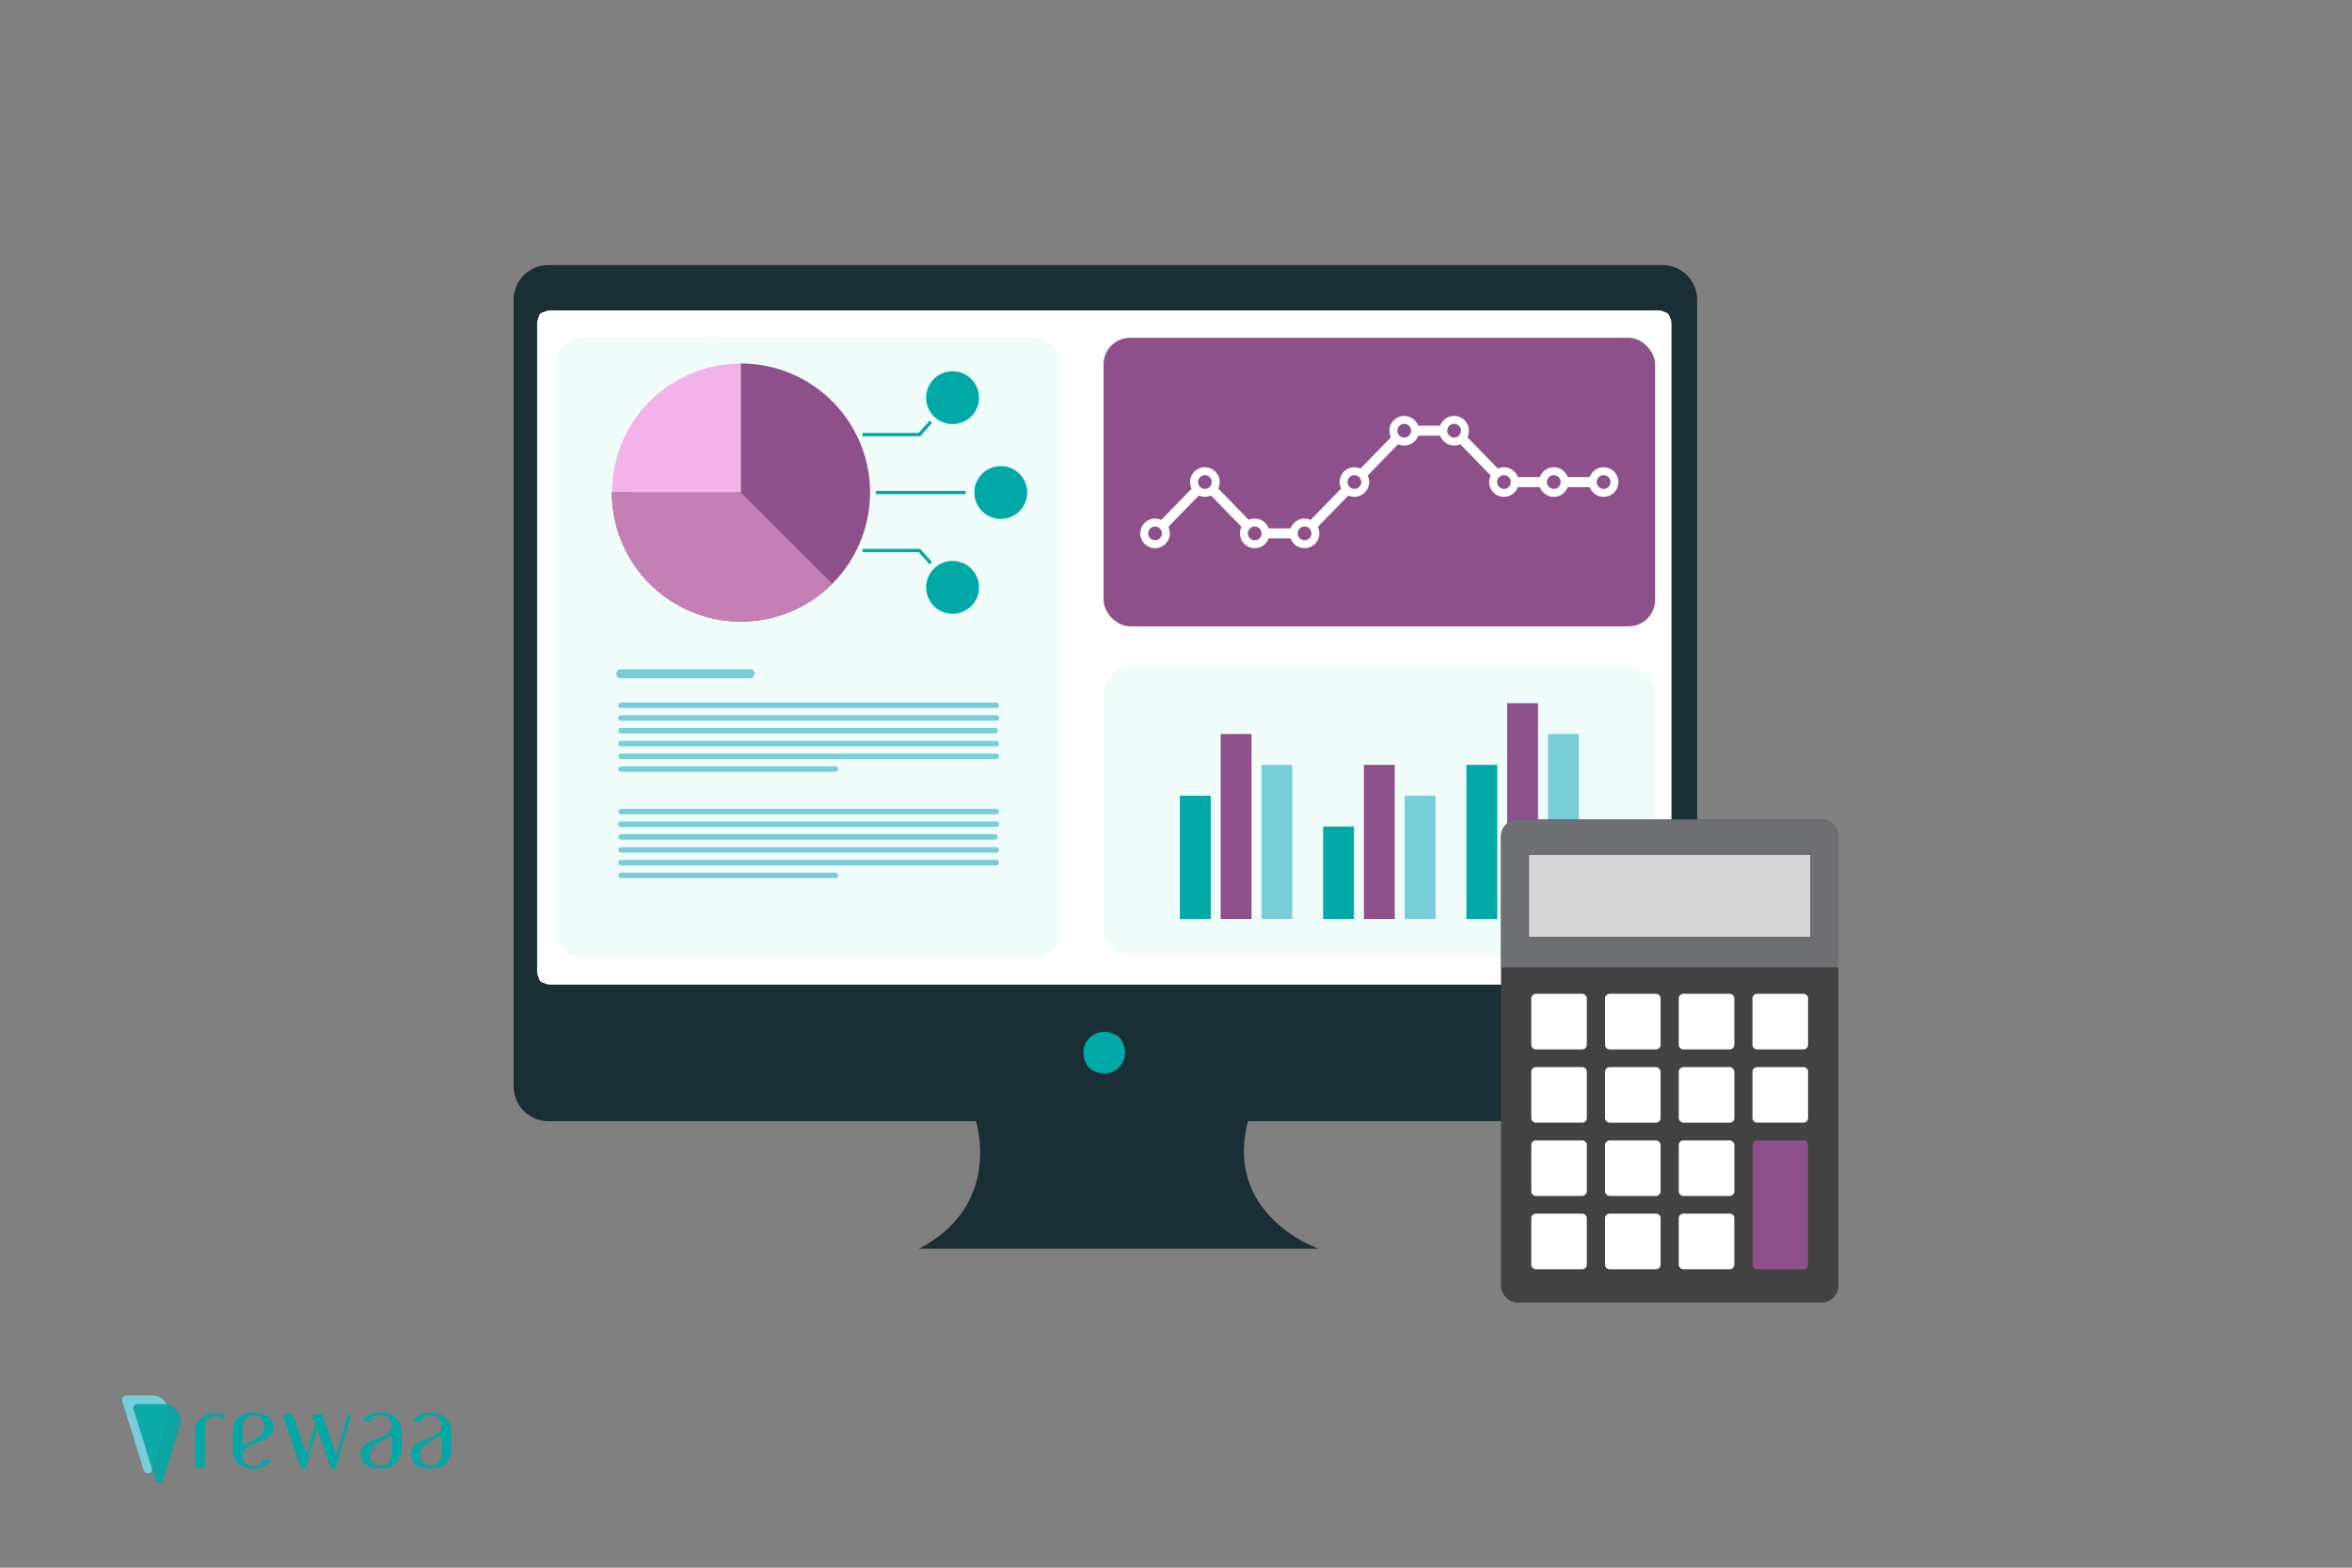 <svg id="Layer_1" data-name="Layer 1" xmlns="http://www.w3.org/2000/svg" viewBox="0 0 1500 1000"><rect x="0" y="0" width="1500" height="1000" fill="#808080" stroke="none"/><defs><style>.cls-1,.cls-3{fill:#00a8a6;}.cls-2{fill:#78cdd8;}.cls-3{opacity:0.9;}.cls-4{fill:#1a2e35;}.cls-5{fill:#fff;}.cls-6{fill:#f0fcf9;}.cls-7{fill:#8d508b;}.cls-8{fill:#f4b3e8;}.cls-9{fill:#c47fb5;}.cls-10{fill:#424242;}.cls-11{fill:#6e6f72;}.cls-12{fill:#d5d6d5;}</style></defs><path class="cls-1" d="M143.85,903.29a14.34,14.34,0,0,0-1,1.31.41.41,0,0,1-.54.12,9.76,9.76,0,0,0-4.5-1.54c-4-.06-7.2,2.88-7.2,6.37v26a.76.76,0,0,1-.81.71h-4.44a.76.76,0,0,1-.8-.71V912c0-5.84,5.87-10.6,13.1-10.6a15.52,15.52,0,0,1,6.1,1.24A.39.39,0,0,1,143.85,903.29Z"/><path class="cls-1" d="M161.63,935.09c-3.91,0-7.06-2.17-7.06-6.69,0-3.14,2.6-5.4,7.48-7.62,2.34-1.08,5.56-1.92,7.66-3.09a8.39,8.39,0,0,0,4.66-7.52h0c0-5.91-5.51-9-12.74-9s-13.11,3.88-13.11,12.54v10.92c0,7.47,5.87,12.24,13.11,12.24a14.72,14.72,0,0,0,10.85-4.45.65.65,0,0,0-.48-1.08h-3.48a.62.62,0,0,0-.54.33A7.39,7.39,0,0,1,161.63,935.09Zm-7.06-23.7c0-4.89,2.87-8.44,7.06-8.44,4.61,0,7.05,2.69,7.05,7.22,0,3.87-3.67,6.43-7.25,8.56-1.87,1.1-4.09,2.11-5.93,3.07a.63.63,0,0,1-.93-.56Z"/><path class="cls-1" d="M242.8,902.76c3.91,0,7.06,2.17,7.06,6.69,0,3.14-2.6,5.4-7.48,7.62-2.34,1.08-5.56,1.92-7.66,3.09a8.39,8.39,0,0,0-4.66,7.52h0c0,5.91,5.51,9,12.74,9s13.11-3.88,13.11-12.54V913.22c0-7.47-5.87-12.24-13.11-12.24A14.7,14.7,0,0,0,232,905.43a.64.64,0,0,0,.47,1.07h3.48a.61.61,0,0,0,.54-.32A7.39,7.39,0,0,1,242.8,902.76Zm7.06,23.7c0,4.89-2.87,8.44-7.06,8.44-4.61,0-7.05-2.69-7.05-7.22,0-3.87,3.67-6.43,7.25-8.56,1.87-1.1,4.09-2.11,5.93-3.07a.63.63,0,0,1,.93.55Z"/><path class="cls-1" d="M274.85,902.76c3.9,0,7,2.17,7,6.69,0,3.14-2.6,5.4-7.48,7.62-2.34,1.08-5.56,1.92-7.66,3.09a8.39,8.39,0,0,0-4.66,7.52h0c0,5.91,5.51,9,12.75,9S288,932.8,288,924.14V913.22c0-7.47-5.87-12.24-13.1-12.24A14.7,14.7,0,0,0,264,905.43a.64.64,0,0,0,.48,1.07H268a.61.61,0,0,0,.54-.32A7.39,7.39,0,0,1,274.85,902.76Zm7,23.7c0,4.89-2.87,8.44-7,8.44-4.62,0-7.06-2.69-7.06-7.22,0-3.87,3.67-6.43,7.25-8.56,1.87-1.1,4.1-2.11,5.93-3.07a.63.63,0,0,1,.93.55Z"/><path class="cls-1" d="M223.86,902.63l-9.93,33.73a.74.74,0,0,1-.7.53h-1.52a.74.74,0,0,1-.71-.49l-8.7-25.29-7.43,25.25a.74.74,0,0,1-.7.53h-1.52a.74.74,0,0,1-.71-.49l-11.43-33.27a.78.78,0,0,1,.77-1h4.62a.79.79,0,0,1,.77.56l8.72,25.1v0L201.22,908l-1.67-4.85a.79.79,0,0,1,.78-1h4.61a.81.81,0,0,1,.78.56l8.73,25.1v0l7.47-25.35a.4.4,0,0,1,.39-.28h1.16A.4.4,0,0,1,223.86,902.63Z"/><path class="cls-2" d="M96.68,890.08h-16a2.82,2.82,0,0,0-2.7,3.66l13.61,44a2.82,2.82,0,0,0,5.4,0l10.28-33.26A11.14,11.14,0,0,0,96.68,890.08Z"/><path class="cls-3" d="M104.31,895.62H87.61a2.55,2.55,0,0,0-2.44,3.3l14,45.24a2.55,2.55,0,0,0,4.87,0l10.66-34.47A10.86,10.86,0,0,0,104.31,895.62Z"/><path class="cls-4" d="M1060.18,169.07H349.77a22.18,22.18,0,0,0-22.18,22.18V693a22.18,22.18,0,0,0,22.18,22.17H622.42s17.35,53.63-36.42,81.38H841s-60.71-20.81-45.1-81.38h264.33A22.17,22.17,0,0,0,1082.35,693V191.25A22.17,22.17,0,0,0,1060.18,169.07Z"/><path class="cls-1" d="M714.46,662.43c9.66,13.81-5.46,28.94-19.28,19.27a4.77,4.77,0,0,1-1.18-1.19c-9.64-13.8,5.46-28.91,19.27-19.27A4.81,4.81,0,0,1,714.46,662.43Z"/><rect class="cls-5" x="343.62" y="199.15" width="721.22" height="427.8" rx="3.27"/><path class="cls-5" d="M1057.51,628.07H351a8.46,8.46,0,0,1-8.45-8.45V206.48A8.46,8.46,0,0,1,351,198h706.56a8.46,8.46,0,0,1,8.45,8.45V619.62A8.46,8.46,0,0,1,1057.51,628.07ZM351,200.27a6.22,6.22,0,0,0-6.21,6.21V619.62a6.22,6.22,0,0,0,6.21,6.21h706.56a6.22,6.22,0,0,0,6.21-6.21V206.48a6.22,6.22,0,0,0-6.21-6.21Z"/><rect class="cls-6" x="354.38" y="215.46" width="321.54" height="395.18" rx="16.92"/><rect class="cls-7" x="703.8" y="215.46" width="351.76" height="184.05" rx="16.92"/><rect class="cls-6" x="703.8" y="425.36" width="351.76" height="184.05" rx="16.92"/><path class="cls-2" d="M478.21,432.67H396.1a2.9,2.9,0,1,1,0-5.79h82.11a2.9,2.9,0,1,1,0,5.79Z"/><path class="cls-2" d="M635.37,451.6H396.1a1.74,1.74,0,0,1,0-3.48H635.37a1.74,1.74,0,0,1,0,3.48Z"/><path class="cls-2" d="M635.37,459.71H396.1a1.74,1.74,0,1,1,0-3.47H635.37a1.74,1.74,0,1,1,0,3.47Z"/><path class="cls-2" d="M634.61,467.83H396.1a1.74,1.74,0,0,1,0-3.48H634.61a1.74,1.74,0,1,1,0,3.48Z"/><path class="cls-2" d="M635.37,476.09H396.1a1.74,1.74,0,0,1,0-3.48H635.37a1.74,1.74,0,1,1,0,3.48Z"/><path class="cls-2" d="M635.37,484.2H396.1a1.74,1.74,0,0,1,0-3.48H635.37a1.74,1.74,0,1,1,0,3.48Z"/><path class="cls-2" d="M532.86,492.32H396.1a1.74,1.74,0,0,1,0-3.48H532.86a1.74,1.74,0,0,1,0,3.48Z"/><path class="cls-2" d="M635.37,519.39H396.1a1.74,1.74,0,0,1,0-3.48H635.37a1.74,1.74,0,0,1,0,3.48Z"/><path class="cls-2" d="M635.37,527.5H396.1a1.74,1.74,0,1,1,0-3.47H635.37a1.74,1.74,0,1,1,0,3.47Z"/><path class="cls-2" d="M634.61,535.62H396.1a1.74,1.74,0,0,1,0-3.48H634.61a1.74,1.74,0,0,1,0,3.48Z"/><path class="cls-2" d="M635.37,543.88H396.1a1.74,1.74,0,0,1,0-3.48H635.37a1.74,1.74,0,0,1,0,3.48Z"/><path class="cls-2" d="M635.37,552H396.1a1.74,1.74,0,0,1,0-3.48H635.37a1.74,1.74,0,0,1,0,3.48Z"/><path class="cls-2" d="M532.86,560.11H396.1a1.74,1.74,0,0,1,0-3.48H532.86a1.74,1.74,0,0,1,0,3.48Z"/><path class="cls-1" d="M624.36,253.68a16.85,16.85,0,1,0-16.84,16.84A16.84,16.84,0,0,0,624.36,253.68Zm-33.69,121a16.85,16.85,0,1,0,16.85-16.85A16.85,16.85,0,0,0,590.67,374.68Zm30.74-60.5a16.84,16.84,0,1,0,16.84-16.85A16.84,16.84,0,0,0,621.41,314.18Z"/><polygon class="cls-1" points="586.88 278.25 550.07 278.25 550.07 276.15 585.93 276.15 592.85 268.33 594.42 269.72 586.88 278.25"/><polygon class="cls-1" points="592.85 360.03 585.93 352.21 550.07 352.21 550.07 350.11 586.88 350.11 594.42 358.64 592.85 360.03"/><rect class="cls-1" x="558.68" y="313.13" width="57.2" height="2.1"/><rect class="cls-1" x="752.47" y="507.55" width="19.67" height="78.66"/><rect class="cls-7" x="778.49" y="468.22" width="19.67" height="117.99"/><rect class="cls-2" x="804.5" y="487.89" width="19.67" height="98.33"/><rect class="cls-1" x="935.2" y="487.89" width="19.67" height="98.33"/><rect class="cls-7" x="961.21" y="448.56" width="19.67" height="137.66"/><rect class="cls-2" x="987.23" y="468.22" width="19.67" height="117.99"/><rect class="cls-1" x="843.83" y="527.22" width="19.67" height="59"/><rect class="cls-7" x="869.85" y="487.89" width="19.67" height="98.33"/><rect class="cls-2" x="895.87" y="507.55" width="19.67" height="78.66"/><circle class="cls-8" cx="472.56" cy="314.18" r="82.28"/><path class="cls-7" d="M472.56,231.89v82.29H390.27a82.29,82.29,0,1,0,82.29-82.29Z"/><path class="cls-9" d="M472.56,396.46a82,82,0,0,0,58.18-24.1l-58.18-58.18H390.27A82.28,82.28,0,0,0,472.56,396.46Z"/><path class="cls-5" d="M735,337.37l31.19-32.11a3.19,3.19,0,0,1,4.58,0l29.91,30.8a3.18,3.18,0,0,0,2.29,1H829.3a3.19,3.19,0,0,0,2.29-1l61.69-63.53a3.21,3.21,0,0,1,2.29-1h31.8a3.19,3.19,0,0,1,2.29,1l29.9,30.79a3.19,3.19,0,0,0,2.29,1h60a3.19,3.19,0,0,1,3.19,3.2h0a3.19,3.19,0,0,1-3.19,3.19H959.15a3.19,3.19,0,0,1-2.29-1L927,278.92a3.19,3.19,0,0,0-2.29-1H898.28a3.22,3.22,0,0,0-2.3,1l-61.69,63.52a3.18,3.18,0,0,1-2.29,1H800.22a3.22,3.22,0,0,1-2.3-1l-27.2-28a3.19,3.19,0,0,0-4.58,0l-26.61,27.39a3.18,3.18,0,0,1-4.51.07h0A3.19,3.19,0,0,1,735,337.37Z"/><path class="cls-5" d="M746.07,340.22a9.43,9.43,0,1,1-9.43-9.43A9.43,9.43,0,0,1,746.07,340.22Z"/><path class="cls-7" d="M736.64,344.58a4.36,4.36,0,1,1,4.37-4.36A4.36,4.36,0,0,1,736.64,344.58Z"/><path class="cls-5" d="M777.85,307.49a9.43,9.43,0,1,1-9.42-9.43A9.42,9.42,0,0,1,777.85,307.49Z"/><path class="cls-7" d="M768.43,311.85a4.37,4.37,0,1,1,4.36-4.36A4.37,4.37,0,0,1,768.43,311.85Z"/><path class="cls-5" d="M809.64,340.22a9.43,9.43,0,1,1-9.42-9.43A9.43,9.43,0,0,1,809.64,340.22Z"/><path class="cls-7" d="M800.22,344.58a4.36,4.36,0,1,1,4.36-4.36A4.37,4.37,0,0,1,800.22,344.58Z"/><path class="cls-5" d="M841.43,340.22a9.43,9.43,0,1,1-9.43-9.43A9.43,9.43,0,0,1,841.43,340.22Z"/><path class="cls-7" d="M832,344.58a4.36,4.36,0,1,1,4.37-4.36A4.36,4.36,0,0,1,832,344.58Z"/><path class="cls-5" d="M873.22,307.49a9.43,9.43,0,1,1-9.43-9.43A9.43,9.43,0,0,1,873.22,307.49Z"/><path class="cls-7" d="M863.79,311.85a4.37,4.37,0,1,1,4.36-4.36A4.36,4.36,0,0,1,863.79,311.85Z"/><path class="cls-5" d="M905,274.76a9.43,9.43,0,1,1-9.42-9.43A9.42,9.42,0,0,1,905,274.76Z"/><path class="cls-7" d="M895.58,279.12a4.37,4.37,0,1,1,4.36-4.36A4.37,4.37,0,0,1,895.58,279.12Z"/><path class="cls-5" d="M936.79,274.75a9.43,9.43,0,1,1-9.42-9.43A9.42,9.42,0,0,1,936.79,274.75Z"/><path class="cls-7" d="M927.37,279.11a4.37,4.37,0,1,1,4.36-4.36A4.37,4.37,0,0,1,927.37,279.11Z"/><path class="cls-5" d="M968.58,307.49a9.43,9.43,0,1,1-9.43-9.43A9.43,9.43,0,0,1,968.58,307.49Z"/><path class="cls-7" d="M959.15,311.85a4.37,4.37,0,1,1,4.37-4.36A4.37,4.37,0,0,1,959.15,311.85Z"/><path class="cls-5" d="M1000.36,307.49a9.43,9.43,0,1,1-9.42-9.43A9.42,9.42,0,0,1,1000.36,307.49Z"/><path class="cls-7" d="M990.94,311.85a4.37,4.37,0,1,1,4.36-4.36A4.37,4.37,0,0,1,990.94,311.85Z"/><path class="cls-5" d="M1032.15,307.49a9.43,9.43,0,1,1-9.42-9.43A9.42,9.42,0,0,1,1032.15,307.49Z"/><path class="cls-7" d="M1022.73,311.85a4.37,4.37,0,1,1,4.36-4.36A4.37,4.37,0,0,1,1022.73,311.85Z"/><path class="cls-10" d="M1172.41,820a10.9,10.9,0,0,1-10.89,10.89H968.17A10.89,10.89,0,0,1,957.28,820V533.6a10.88,10.88,0,0,1,10.89-10.89h193.35a10.89,10.89,0,0,1,10.89,10.89Z"/><path class="cls-11" d="M1172.41,617.08V533.6a10.89,10.89,0,0,0-10.89-10.89H968.17a10.88,10.88,0,0,0-10.89,10.89v83.48Z"/><rect class="cls-12" x="975.22" y="545.38" width="179.24" height="52.14"/><path class="cls-7" d="M1153.11,806.63a3,3,0,0,1-3,3h-29.46a3,3,0,0,1-3-3V730.42a3,3,0,0,1,3-3h29.46a3,3,0,0,1,3,3Z"/><path class="cls-5" d="M1012,666.4a3,3,0,0,1-3,3H979.57a3,3,0,0,1-3-3V636.94a3,3,0,0,1,3-3H1009a3,3,0,0,1,3,3Z"/><path class="cls-5" d="M1059.05,666.4a3,3,0,0,1-3,3H1026.6a3,3,0,0,1-3-3V636.94a3,3,0,0,1,3-3h29.46a3,3,0,0,1,3,3Z"/><path class="cls-5" d="M1106.08,666.4a3,3,0,0,1-3,3h-29.46a3,3,0,0,1-3-3V636.94a3,3,0,0,1,3-3h29.46a3,3,0,0,1,3,3Z"/><path class="cls-5" d="M1153.11,666.4a3,3,0,0,1-3,3h-29.46a3,3,0,0,1-3-3V636.94a3,3,0,0,1,3-3h29.46a3,3,0,0,1,3,3Z"/><path class="cls-5" d="M1012,713.14a3,3,0,0,1-3,3H979.57a3,3,0,0,1-3-3V683.68a3,3,0,0,1,3-3H1009a3,3,0,0,1,3,3Z"/><rect class="cls-5" x="1023.6" y="680.69" width="35.45" height="35.45" rx="2.99"/><rect class="cls-5" x="1070.64" y="680.69" width="35.45" height="35.45" rx="2.99"/><path class="cls-5" d="M1153.11,713.14a3,3,0,0,1-3,3h-29.46a3,3,0,0,1-3-3V683.68a3,3,0,0,1,3-3h29.46a3,3,0,0,1,3,3Z"/><path class="cls-5" d="M1012,759.88a3,3,0,0,1-3,3H979.57a3,3,0,0,1-3-3V730.42a3,3,0,0,1,3-3H1009a3,3,0,0,1,3,3Z"/><rect class="cls-5" x="1023.6" y="727.43" width="35.45" height="35.45" rx="2.99"/><rect class="cls-5" x="1070.64" y="727.43" width="35.45" height="35.45" rx="2.99"/><path class="cls-5" d="M1012,806.63a3,3,0,0,1-3,3H979.57a3,3,0,0,1-3-3V777.16a3,3,0,0,1,3-3H1009a3,3,0,0,1,3,3Z"/><path class="cls-5" d="M1059.05,806.63a3,3,0,0,1-3,3H1026.6a3,3,0,0,1-3-3V777.16a3,3,0,0,1,3-3h29.46a3,3,0,0,1,3,3Z"/><path class="cls-5" d="M1106.08,806.63a3,3,0,0,1-3,3h-29.46a3,3,0,0,1-3-3V777.16a3,3,0,0,1,3-3h29.46a3,3,0,0,1,3,3Z"/></svg>